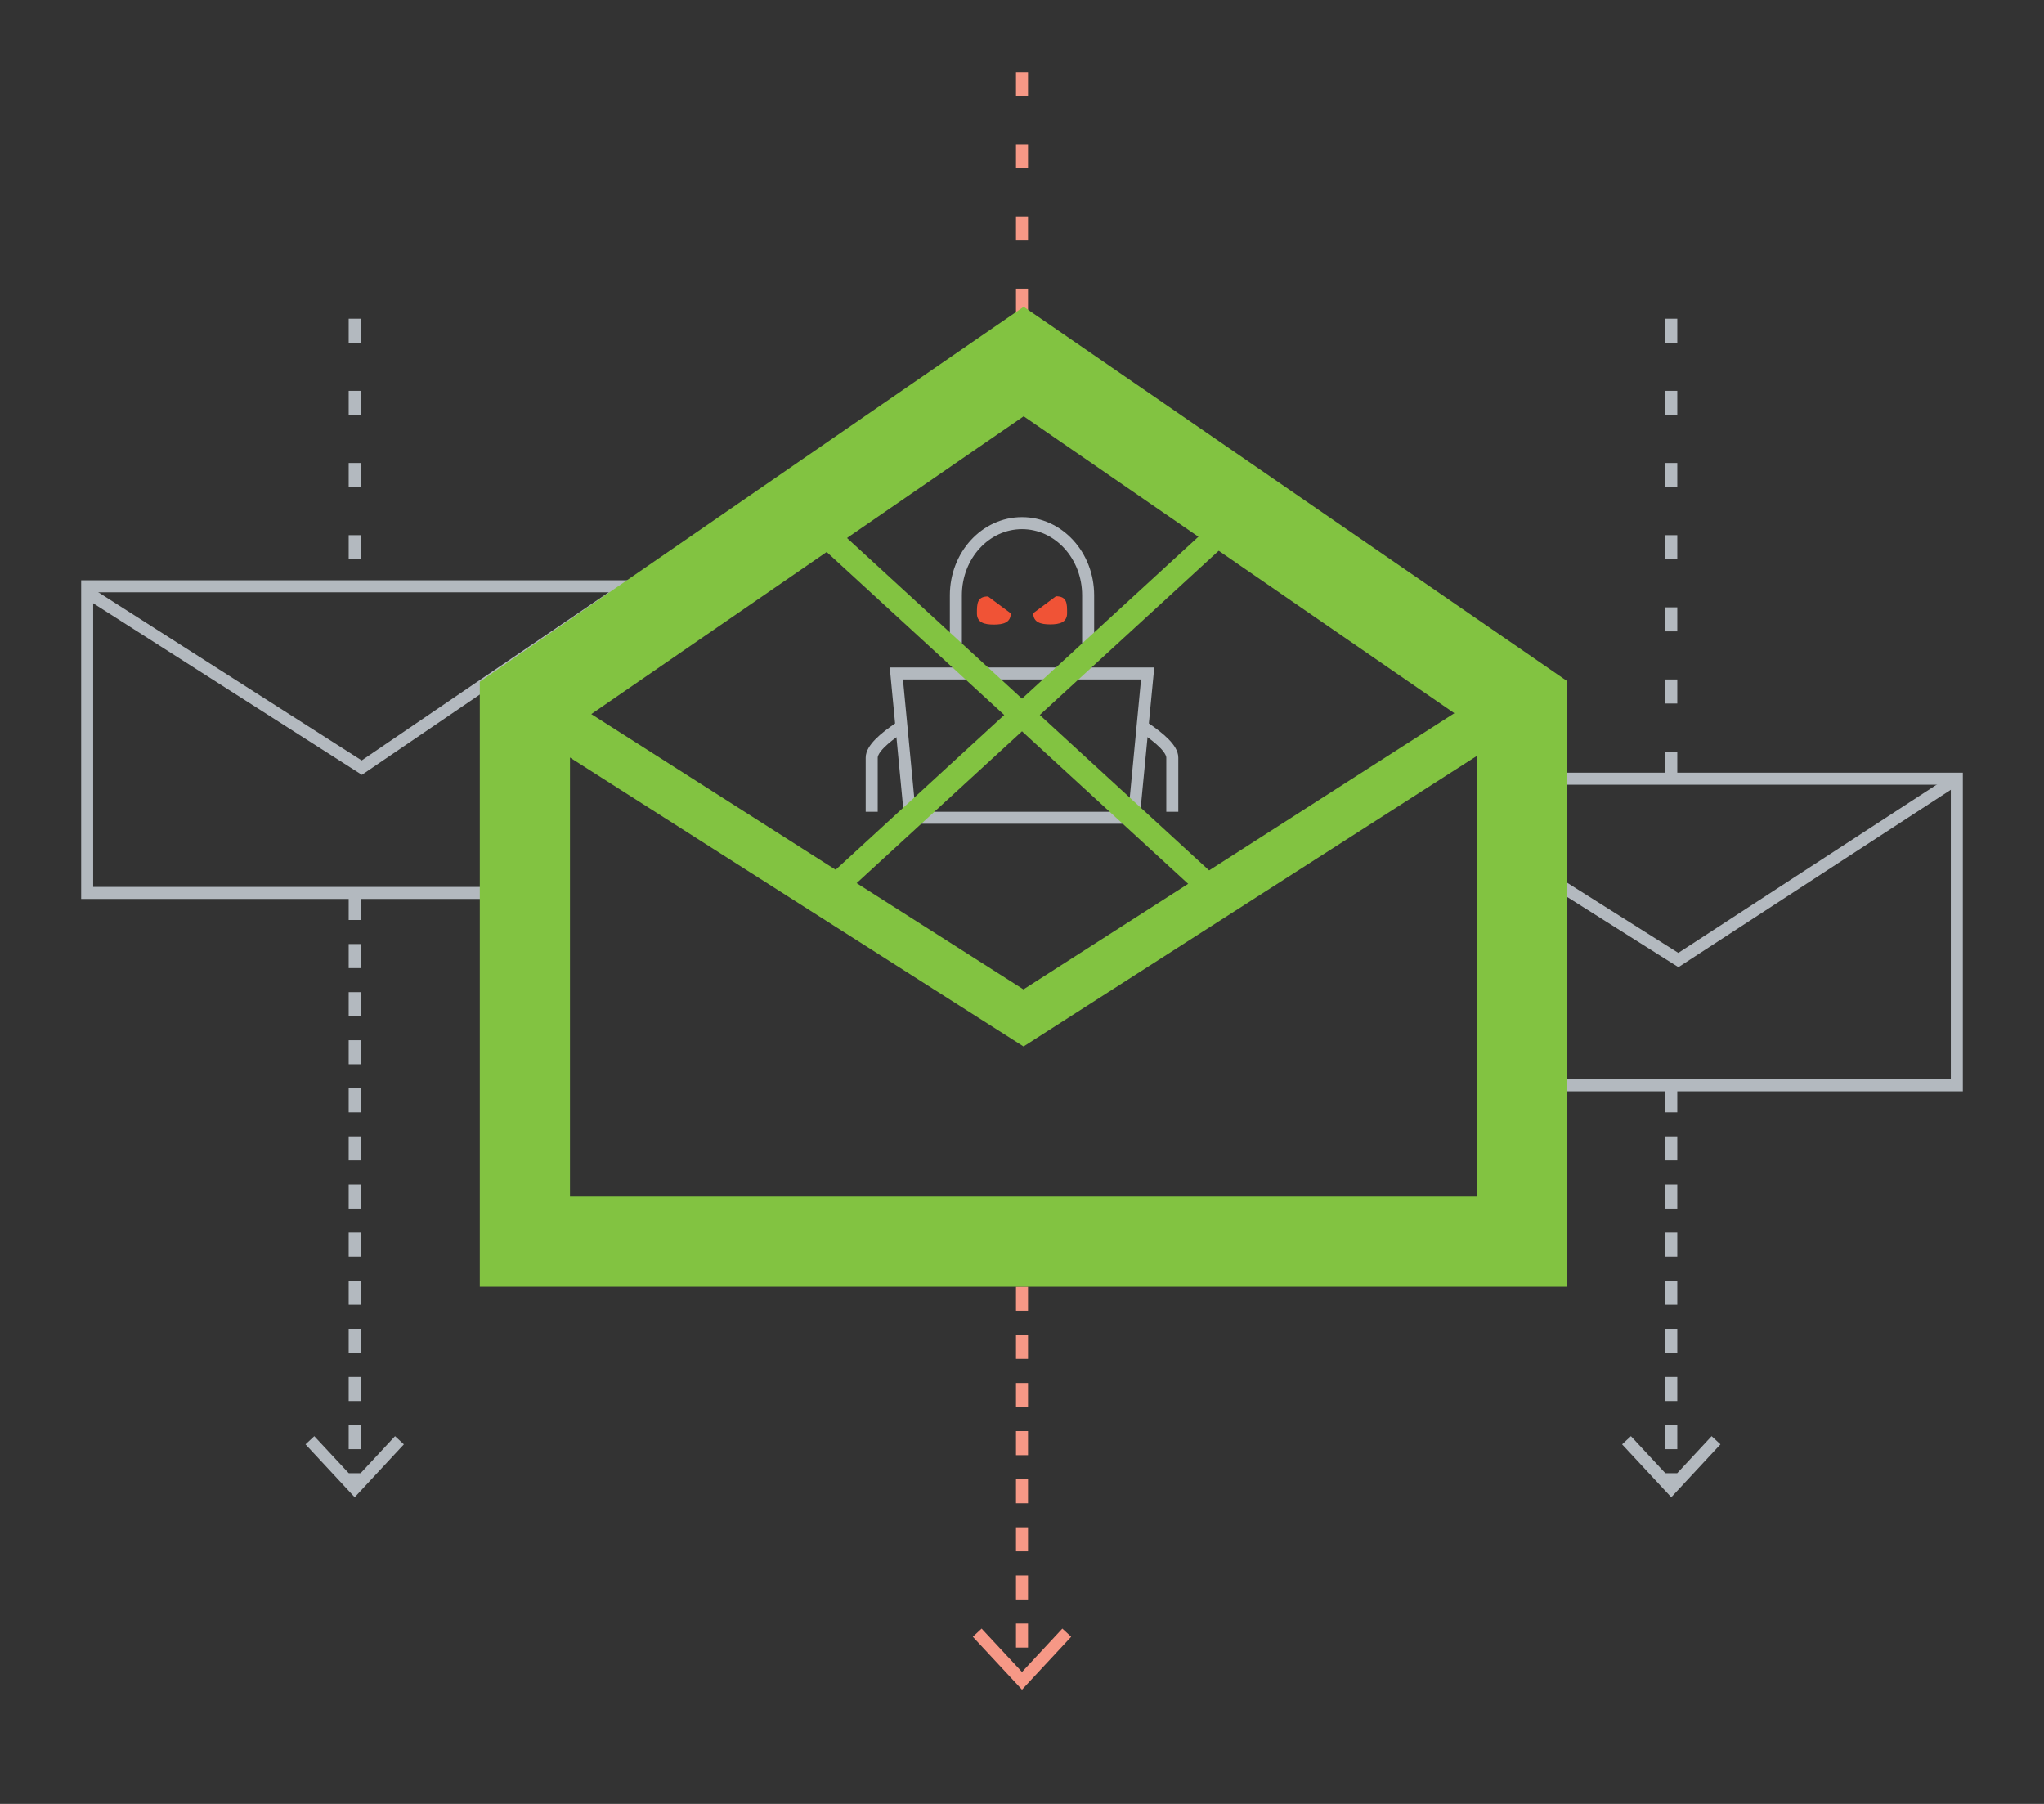 <?xml version="1.0" encoding="UTF-8"?> <svg xmlns="http://www.w3.org/2000/svg" width="340" height="300" viewBox="0 0 340 300"><rect x="0" y="0" width="340" height="300" fill="#333333" stroke="none"/><defs><style> .a, .d, .e, .f, .g, .h, .j, .k { fill: none; stroke-miterlimit: 10; } .a, .f, .g { stroke: #b3b9bf; } .a, .f, .g, .h, .j { stroke-width: 2px; } .b { fill: #b3b9bf; } .c { fill: #f05336; } .d, .e { stroke: #82c341; } .d { stroke-width: 4px; } .e { stroke-width: 8px; } .f, .h { stroke-dasharray: 4 4; } .g, .j { stroke-dasharray: 4 8; } .h, .j { stroke: #f69886; } .i { fill: #f69886; } .k { stroke: #fff; } .l { fill: #82c341; } </style></defs><title>img_email_inbound-filtering</title><g><g><path class="a" d="M149.66,121c-2.69,1.81-4.66,3.59-4.66,5v9"></path><path class="a" d="M190.34,121c2.69,1.81,4.66,3.59,4.66,5v9"></path></g><path class="a" d="M181,107V99c0-6.63-4.92-12-11-12s-11,5.37-11,12v8"></path><path class="b" d="M189.8,113l-2.1,22H152.3l-2.1-22h39.6m2.2-2H148l2.49,26h39L192,111Z"></path><path class="c" d="M175.65,99.16c1.88,0,1.85,1.26,1.85,2.81s-1.26,1.87-2.81,1.87-2.82-.32-2.82-1.87Z"></path><path class="c" d="M168.13,102c0,1.55-1.26,1.87-2.82,1.87s-2.81-.32-2.81-1.87,0-2.81,1.85-2.81Z"></path><g><line class="d" x1="138.03" y1="89.56" x2="201.97" y2="148.25"></line><line class="d" x1="201.97" y1="89.56" x2="138.03" y2="148.25"></line></g><polyline class="e" points="249.5 118.5 170.25 169.29 90.5 118.5"></polyline><polyline class="a" points="325.5 129.5 279.18 159.66 253.25 143.3"></polyline><polyline class="a" points="104.5 97.5 60.18 127.66 14.5 98.5"></polyline><polyline class="a" points="253.5 129.5 325.5 129.5 325.5 180.5 253.5 180.5"></polyline><polyline class="a" points="87.41 148.5 14.5 148.5 14.5 97.5 107 97.5"></polyline><g><line class="f" x1="59" y1="149" x2="59" y2="246.83"></line><polygon class="b" points="50.82 240.2 52.28 238.84 59 246.06 65.71 238.84 67.18 240.2 59 249 50.82 240.2"></polygon></g><line class="g" x1="59" y1="53" x2="59" y2="98"></line><g><line class="f" x1="278" y1="181" x2="278" y2="246.83"></line><polygon class="b" points="269.82 240.2 271.29 238.84 278 246.06 284.71 238.84 286.18 240.2 278 249 269.82 240.2"></polygon></g><line class="g" x1="278" y1="53" x2="278" y2="129"></line><g><line class="h" x1="170" y1="206" x2="170" y2="278.83"></line><polygon class="i" points="161.82 272.2 163.28 270.84 170 278.06 176.71 270.84 178.18 272.2 170 281 161.82 272.2"></polygon></g><line class="j" x1="170" y1="12" x2="170" y2="65"></line><polyline class="k" points="-30.68 -150 -30.68 668.5 1490.56 668.5"></polyline><path class="l" d="M170.25,69.21l75.44,52V199H94.81v-77.8l75.44-51.95m0-18.21-8.51,5.85-75.43,52-6.5,4.48V214H260.69V113.28l-6.49-4.48L178.76,56.85,170.25,51Z"></path></g></svg> 